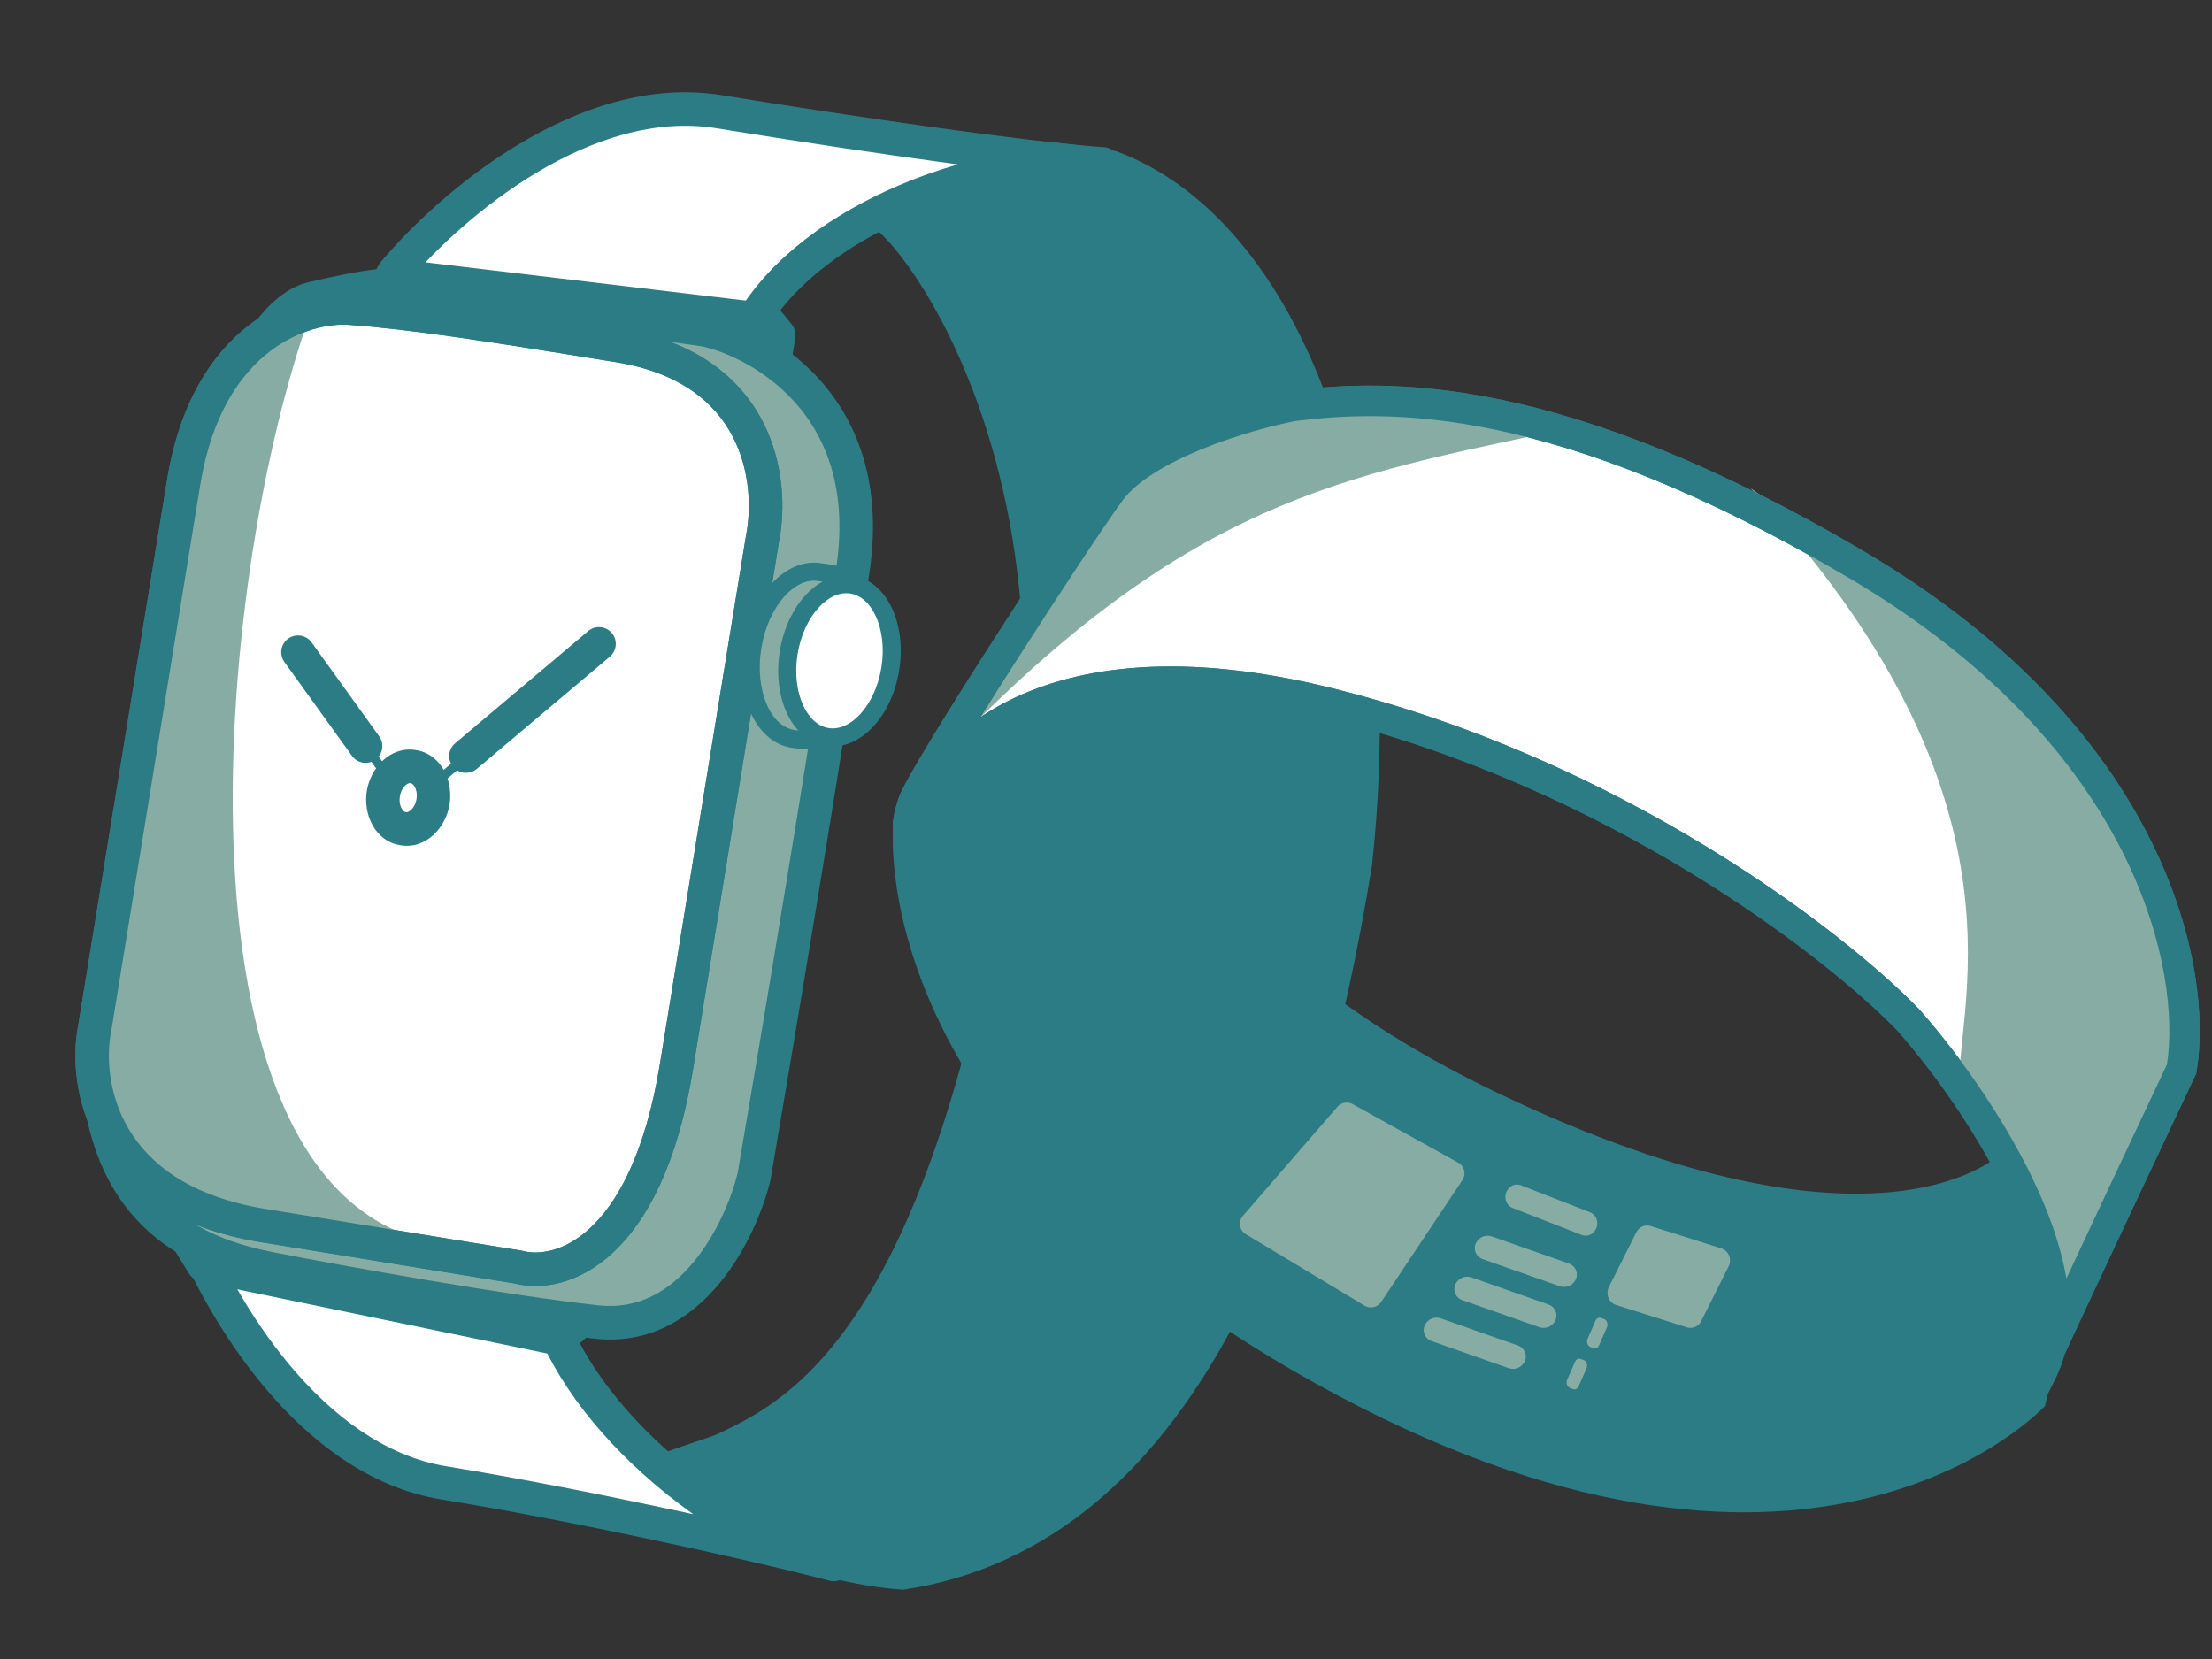 <svg width="172" height="129" viewBox="0 0 172 129" fill="none" xmlns="http://www.w3.org/2000/svg">
<rect x="0" y="0" width="172" height="129" fill="#333333" stroke="none"/>
<path d="M67.22 17.311C64.804 16.918 65.681 8.028 86.784 11.755C101.131 17.044 109.705 39.615 106.679 67.323C102.463 93.205 93.123 120.162 70.234 123.614C60.277 122.936 49.182 116.619 50.534 113.645C50.821 113.015 54.846 111.95 55.846 111.481C61.557 108.8 72.312 103.246 78.606 64.614C83.34 35.553 69.635 17.705 67.22 17.311Z" fill="#2B7C85"/>
<path d="M30.662 21.145C35.067 15.923 45.49 6.988 55.927 8.688C66.371 10.39 79.224 12.239 85.086 12.697C85.312 12.709 85.535 12.725 85.755 12.745C85.543 12.731 85.32 12.715 85.086 12.697C76.476 12.22 63.376 16.864 58.496 24.997C56.13 28.941 39.94 45.962 30.458 22.53C30.271 22.069 30.341 21.525 30.662 21.145Z" fill="white"/>
<path fill-rule="evenodd" clip-rule="evenodd" d="M85.871 11.447C86.582 11.51 87.11 12.134 87.055 12.846C87 13.557 86.382 14.092 85.67 14.046C85.457 14.032 85.233 14.016 85 13.998C80.931 13.775 75.71 14.765 70.904 16.817C66.08 18.877 61.859 21.926 59.614 25.668C58.938 26.796 57.386 28.697 55.319 30.543C53.245 32.394 50.549 34.282 47.553 35.268C44.526 36.264 41.143 36.349 37.863 34.49C34.623 32.653 31.68 29.026 29.249 23.02C28.895 22.143 29.01 21.08 29.665 20.304L30.662 21.145L29.665 20.304C31.942 17.605 35.755 13.964 40.362 11.203C44.956 8.449 50.491 6.482 56.136 7.402C66.575 9.103 79.366 10.941 85.174 11.396C85.409 11.409 85.641 11.426 85.871 11.447ZM31.662 21.98C31.662 21.982 31.661 21.985 31.66 21.99C31.659 21.998 31.659 22.007 31.66 22.017C31.661 22.027 31.663 22.035 31.666 22.042C33.977 27.75 36.613 30.783 39.15 32.222C41.646 33.637 44.236 33.614 46.738 32.791C49.271 31.958 51.659 30.315 53.582 28.598C55.512 26.876 56.872 25.171 57.378 24.327C60.013 19.936 64.782 16.596 69.88 14.419C71.383 13.778 72.93 13.231 74.481 12.784C68.62 11.995 61.757 10.959 55.717 9.975C50.926 9.195 46.031 10.845 41.703 13.439C37.39 16.024 33.791 19.458 31.662 21.98Z" fill="#2B7C85"/>
<path d="M14.542 95.13C17.036 101.587 24.055 113.6 34.505 115.302C44.918 116.999 58.339 119.976 64.124 121.467C64.362 121.534 64.596 121.596 64.828 121.651C64.608 121.593 64.373 121.531 64.124 121.467C55.778 119.109 44.181 109.76 42.168 100.349C41.189 95.774 31.293 74.106 14.785 93.769C14.471 94.144 14.366 94.674 14.542 95.13Z" fill="white"/>
<path fill-rule="evenodd" clip-rule="evenodd" d="M66.092 121.97C66.267 121.278 65.853 120.574 65.163 120.391C64.944 120.333 64.711 120.272 64.464 120.208C60.532 119.094 55.726 116.291 51.648 112.588C47.553 108.87 44.369 104.405 43.443 100.076C43.164 98.773 42.304 96.438 40.936 93.989C39.564 91.535 37.613 88.844 35.087 86.93C32.534 84.996 29.346 83.827 25.631 84.581C21.966 85.324 18.014 87.895 13.787 92.931C13.189 93.643 12.966 94.668 13.326 95.599L14.542 95.13L13.326 95.599C14.614 98.934 17.059 103.683 20.541 107.837C24.012 111.977 28.635 115.667 34.296 116.589C44.657 118.277 58.025 121.243 63.784 122.726C64.033 122.796 64.28 122.86 64.524 122.919C65.219 123.085 65.917 122.663 66.092 121.97ZM53.907 117.743C47.889 116.43 40.794 115.006 34.715 114.016C29.925 113.235 25.813 110.067 22.539 106.161C19.277 102.271 16.967 97.788 15.76 94.666C15.761 94.664 15.761 94.66 15.762 94.655C15.763 94.647 15.766 94.638 15.77 94.629C15.774 94.62 15.779 94.613 15.784 94.608C19.81 89.811 23.285 87.717 26.149 87.136C28.964 86.565 31.406 87.412 33.513 89.008C35.646 90.625 37.385 92.981 38.66 95.261C39.938 97.548 40.682 99.637 40.893 100.622C41.98 105.704 45.602 110.62 49.895 114.518C51.171 115.677 52.522 116.76 53.907 117.743Z" fill="#2B7C85"/>
<path d="M30.951 20.585L29.487 21.802C29.427 21.852 29.371 21.908 29.322 21.97C28.776 22.648 29.123 23.664 29.969 23.866L59.555 30.944C60.348 31.133 61.134 30.61 61.265 29.806L61.836 26.299C61.901 25.901 61.792 25.495 61.536 25.184L60.632 24.082C60.402 23.802 60.073 23.622 59.714 23.58L32.014 20.271C31.631 20.225 31.247 20.339 30.951 20.585Z" fill="#2B7C85"/>
<path d="M14.697 99.032L13.695 97.413C13.654 97.346 13.619 97.275 13.592 97.201C13.289 96.385 13.941 95.532 14.808 95.609L45.11 98.288C45.922 98.359 46.501 99.106 46.37 99.909L45.799 103.416C45.734 103.814 45.502 104.164 45.161 104.378L43.953 105.136C43.647 105.328 43.278 105.395 42.924 105.322L15.605 99.667C15.228 99.589 14.9 99.359 14.697 99.032Z" fill="#2B7C85"/>
<path d="M34.839 22.399C30.799 21.741 28.352 22.291 24.342 23.197C12.931 25.776 7.719 84.847 7.719 84.847C9.012 95.092 15.833 97.649 21.176 98.687C26.52 99.724 39.05 102 46.423 102.8C53.797 103.6 57.635 95.596 58.632 91.494C60.318 81.651 64.215 58.44 66.315 44.333C68.416 30.227 57.212 25.971 54.555 25.611C48.438 24.782 38.878 23.057 34.839 22.399Z" fill="#87ACA3"/>
<path fill-rule="evenodd" clip-rule="evenodd" d="M61.297 30.739C58.643 28.083 55.447 27.048 54.38 26.903C49.97 26.305 43.765 25.242 39.139 24.449C37.325 24.138 35.754 23.869 34.629 23.686C30.858 23.072 28.627 23.566 24.629 24.469C23.701 24.679 22.614 25.533 21.438 27.307C20.287 29.042 19.19 31.449 18.159 34.354C16.101 40.154 14.395 47.698 13.034 55.221C11.676 62.732 10.671 70.169 10.006 75.732C9.674 78.513 9.426 80.822 9.262 82.436C9.18 83.243 9.119 83.876 9.078 84.306C9.058 84.521 9.043 84.686 9.032 84.796L9.03 84.822C9.657 89.562 11.523 92.406 13.748 94.206C16.037 96.056 18.829 96.903 21.425 97.407C26.769 98.445 39.251 100.71 46.564 101.504C49.677 101.841 52.086 100.354 53.916 98.152C55.751 95.944 56.884 93.138 57.355 91.229C59.045 81.361 62.931 58.211 65.026 44.141C66.014 37.503 63.88 33.324 61.297 30.739ZM7.719 84.847L6.42 84.733L6.408 84.872L6.426 85.011C7.11 90.432 9.286 93.951 12.109 96.233C14.89 98.482 18.18 99.433 20.928 99.966C26.271 101.004 38.849 103.289 46.283 104.096C50.543 104.558 53.739 102.444 55.921 99.818C58.084 97.216 59.366 93.994 59.899 91.802L59.91 91.758L59.917 91.714C61.603 81.871 65.502 58.647 67.605 44.525C68.717 37.058 66.299 32.056 63.141 28.896C60.055 25.807 56.321 24.535 54.731 24.319C50.369 23.728 44.264 22.682 39.648 21.891C37.811 21.576 36.21 21.302 35.048 21.112C30.751 20.412 28.091 21.014 24.087 21.918L24.054 21.926C22.13 22.361 20.558 23.917 19.265 25.866C17.946 27.855 16.765 30.486 15.702 33.482C13.573 39.483 11.837 47.19 10.469 54.757C9.098 62.337 8.086 69.829 7.417 75.422C7.083 78.22 6.834 80.546 6.668 82.172C6.586 82.986 6.524 83.625 6.482 84.061C6.462 84.279 6.446 84.446 6.436 84.559L6.424 84.688L6.42 84.732C6.42 84.733 6.42 84.733 7.719 84.847Z" fill="#2B7C85"/>
<path d="M7.366 79.947L14.279 37.515C16.143 26.072 23.662 23.708 27.189 23.956C31.998 24.295 38.165 25.255 48.115 26.876C59.014 28.651 60.195 37.327 59.286 41.91L52.606 82.913C50.245 97.407 43.44 99.365 40.333 98.533L20.432 95.29C7.922 93.252 6.509 84.213 7.366 79.947Z" fill="white"/>
<path fill-rule="evenodd" clip-rule="evenodd" d="M27.28 22.656C32.161 22.999 38.394 23.972 48.325 25.59C54.146 26.538 57.535 29.38 59.285 32.738C60.992 36.016 61.061 39.635 60.569 42.141L53.893 83.122C52.685 90.535 50.308 94.964 47.633 97.429C44.974 99.879 42.077 100.322 40.063 99.809L20.222 96.577C13.644 95.505 9.8 92.546 7.766 89.12C5.771 85.76 5.608 82.109 6.083 79.715L12.992 37.305C13.969 31.307 16.46 27.543 19.309 25.323C22.127 23.127 25.209 22.51 27.28 22.656ZM47.906 28.163C37.936 26.539 31.834 25.59 27.097 25.257C25.642 25.154 23.201 25.595 20.912 27.38C18.653 29.14 16.452 32.28 15.566 37.724L8.649 80.181L8.644 80.204C8.268 82.076 8.389 85.063 10.007 87.789C11.592 90.458 14.71 93.037 20.641 94.004L40.607 97.257L40.67 97.273C41.762 97.566 43.786 97.428 45.866 95.511C47.96 93.582 50.166 89.784 51.319 82.703L58.003 41.679L58.007 41.657C58.419 39.581 58.347 36.582 56.972 33.943C55.634 31.373 52.984 28.99 47.906 28.163Z" fill="#2B7C85"/>
<path d="M34.16 96.681C12.674 93.181 16.45 45.513 24.222 24.142L16.969 28.413L12.286 49.709L6.7 83.994L9.896 91.207C23.5 98.628 56.632 100.342 34.16 96.681Z" fill="#87ACA3"/>
<path fill-rule="evenodd" clip-rule="evenodd" d="M27.28 22.656C32.161 22.999 38.394 23.972 48.325 25.59C54.146 26.538 57.535 29.38 59.285 32.738C60.992 36.016 61.061 39.635 60.569 42.141L53.893 83.122C52.685 90.535 50.308 94.964 47.633 97.429C44.973 99.879 42.077 100.322 40.063 99.809L20.222 96.577C13.644 95.505 9.8 92.546 7.766 89.12C5.771 85.761 5.608 82.109 6.083 79.715L12.992 37.305C13.969 31.307 16.46 27.543 19.309 25.323C22.127 23.127 25.209 22.51 27.28 22.656ZM47.906 28.163C37.936 26.539 31.834 25.59 27.097 25.257C25.642 25.154 23.201 25.595 20.912 27.38C18.653 29.14 16.452 32.28 15.566 37.724L8.649 80.181L8.644 80.204C8.268 82.076 8.389 85.063 10.007 87.789C11.592 90.458 14.71 93.037 20.641 94.004L40.607 97.257L40.67 97.273C41.762 97.566 43.786 97.428 45.866 95.511C47.96 93.582 50.166 89.784 51.319 82.703L58.003 41.679L58.007 41.657C58.419 39.581 58.347 36.582 56.972 33.943C55.634 31.373 52.984 28.99 47.906 28.163Z" fill="#2B7C85"/>
<path d="M66.847 51.645C66.264 55.224 66.773 58.284 61.622 57.445C59.319 57.07 57.924 53.865 58.507 50.287C59.09 46.709 61.43 44.112 63.733 44.487C69.17 45.117 67.43 48.067 66.847 51.645Z" fill="#87ACA3"/>
<path fill-rule="evenodd" clip-rule="evenodd" d="M66.189 45.94C65.736 45.618 64.961 45.335 63.652 45.184L63.636 45.182L63.62 45.179C62.783 45.043 61.844 45.432 60.996 46.374C60.153 47.309 59.472 48.723 59.199 50.399C58.926 52.076 59.123 53.633 59.625 54.787C60.131 55.95 60.898 56.617 61.734 56.753C62.971 56.955 63.777 56.905 64.311 56.73C64.81 56.566 65.112 56.28 65.329 55.872C65.564 55.431 65.703 54.841 65.816 54.077C65.863 53.756 65.904 53.42 65.948 53.062C65.955 52.999 65.963 52.935 65.971 52.871C66.023 52.446 66.08 51.995 66.155 51.533C66.253 50.933 66.387 50.327 66.51 49.771C66.573 49.487 66.633 49.217 66.684 48.967C66.843 48.183 66.922 47.56 66.853 47.055C66.79 46.593 66.606 46.236 66.189 45.94ZM67.866 50.136C67.748 50.664 67.631 51.192 67.539 51.758C67.468 52.191 67.414 52.618 67.362 53.041C67.355 53.103 67.347 53.166 67.34 53.228C67.296 53.585 67.253 53.941 67.203 54.282C67.086 55.071 66.921 55.864 66.566 56.531C66.194 57.23 65.62 57.776 64.748 58.062C63.91 58.337 62.848 58.355 61.509 58.137C60.043 57.898 58.961 56.775 58.34 55.347C57.715 53.91 57.506 52.076 57.816 50.174C58.125 48.272 58.906 46.599 59.954 45.435C60.993 44.283 62.369 43.562 63.829 43.793C65.23 43.957 66.272 44.279 67.001 44.797C67.769 45.343 68.133 46.065 68.242 46.866C68.345 47.625 68.219 48.45 68.058 49.245C67.997 49.547 67.931 49.842 67.866 50.136Z" fill="#2B7C85"/>
<path d="M69.224 52.026C68.691 55.296 66.492 57.659 64.311 57.304C62.131 56.949 60.796 54.01 61.328 50.739C61.861 47.469 64.061 45.105 66.241 45.461C68.421 45.816 69.757 48.755 69.224 52.026Z" fill="white"/>
<path fill-rule="evenodd" clip-rule="evenodd" d="M63.68 47.218C62.898 48.058 62.267 49.334 62.02 50.852C61.773 52.37 61.965 53.779 62.441 54.825C62.918 55.876 63.637 56.484 64.424 56.612C65.211 56.74 66.086 56.392 66.873 55.547C67.655 54.706 68.285 53.431 68.532 51.913C68.78 50.395 68.587 48.985 68.112 47.94C67.634 46.889 66.915 46.281 66.128 46.152C65.341 46.024 64.466 46.373 63.68 47.218ZM62.654 46.263C63.645 45.197 64.96 44.542 66.354 44.769C67.747 44.996 68.786 46.035 69.388 47.36C69.993 48.69 70.201 50.385 69.916 52.138C69.63 53.891 68.894 55.432 67.899 56.502C66.907 57.567 65.592 58.223 64.199 57.996C62.805 57.769 61.767 56.73 61.164 55.405C60.56 54.074 60.351 52.379 60.637 50.626C60.922 48.874 61.658 47.333 62.654 46.263Z" fill="#2B7C85"/>
<path fill-rule="evenodd" clip-rule="evenodd" d="M31.526 61.062C31.34 61.23 31.159 61.525 31.095 61.92C31.03 62.315 31.108 62.651 31.231 62.87C31.353 63.085 31.483 63.141 31.556 63.153C31.628 63.164 31.77 63.153 31.954 62.987C32.14 62.819 32.32 62.525 32.385 62.13C32.449 61.735 32.371 61.398 32.248 61.18C32.126 60.964 31.996 60.909 31.924 60.897C31.851 60.885 31.71 60.896 31.526 61.062ZM28.521 61.501C28.808 59.739 30.312 57.993 32.343 58.324C34.373 58.654 35.245 60.788 34.958 62.549C34.671 64.311 33.167 66.057 31.137 65.726C29.106 65.395 28.234 63.262 28.521 61.501Z" fill="#2B7C85"/>
<path fill-rule="evenodd" clip-rule="evenodd" d="M24.584 52.676C24.741 52.563 24.96 52.599 25.073 52.756L30.329 60.057C30.442 60.214 30.406 60.433 30.249 60.546C30.092 60.659 29.873 60.623 29.76 60.466L24.505 53.165C24.391 53.008 24.427 52.789 24.584 52.676Z" fill="#2B7C85"/>
<path fill-rule="evenodd" clip-rule="evenodd" d="M43.958 52.344C43.834 52.196 43.612 52.177 43.464 52.302L33.12 61.027C32.972 61.152 32.953 61.373 33.078 61.521C33.203 61.669 33.424 61.688 33.572 61.563L43.916 52.837C44.064 52.713 44.083 52.492 43.958 52.344Z" fill="#2B7C85"/>
<path fill-rule="evenodd" clip-rule="evenodd" d="M22.41 49.656C22.994 49.236 23.809 49.368 24.23 49.953L29.485 57.253C29.906 57.838 29.773 58.652 29.189 59.073C28.604 59.494 27.79 59.361 27.369 58.776L22.114 51.476C21.693 50.891 21.826 50.077 22.41 49.656Z" fill="#2B7C85"/>
<path fill-rule="evenodd" clip-rule="evenodd" d="M47.574 49.225C47.11 48.675 46.287 48.605 45.737 49.069L35.392 57.794C34.842 58.259 34.772 59.081 35.236 59.632C35.7 60.182 36.523 60.252 37.073 59.788L47.418 51.062C47.968 50.598 48.038 49.776 47.574 49.225Z" fill="#2B7C85"/>
<path d="M116.635 85.073C86.77 70.854 88.429 53.079 88.429 53.079L75.866 57.819L69.466 63.981C69.466 63.981 66.622 88.628 104.073 108.536C141.524 128.443 159.014 109.321 159.014 109.321L160.723 101.663L155.745 89.576C155.745 89.576 146.501 99.293 116.635 85.073Z" fill="#2B7C85"/>
<path d="M102.949 54.215C80.308 48.706 71.793 58.728 70.366 64.427C70.366 64.427 69.891 64.19 70.604 62.052C71.318 59.915 83.4 41.439 86.063 37.829C88.727 34.219 96.686 31.892 100.333 31.18C107.944 30.23 121.167 29.85 144.57 43.529C167.973 57.208 171.287 75.352 170.018 82.713C166.85 89.372 162.146 99.294 159.715 104.521C159.561 105.112 159.35 105.681 159.078 106.224C157.466 109.444 158.071 108.055 159.715 104.521C161.825 96.435 153.416 84.299 148.613 78.914C142.826 72.977 125.591 59.725 102.949 54.215Z" fill="white"/>
<path fill-rule="evenodd" clip-rule="evenodd" d="M100.34 30.392C108.155 29.409 121.537 29.086 144.978 42.897C168.576 56.8 172.148 75.41 170.797 83.315L170.769 83.476L170.7 83.624C167.574 90.244 162.945 100.084 160.523 105.331C160.354 105.96 160.126 106.572 159.833 107.16C159.434 107.964 159.164 108.496 159.011 108.782C158.973 108.853 158.936 108.92 158.904 108.975C158.889 109.001 158.868 109.036 158.845 109.072C158.841 109.077 158.771 109.189 158.66 109.296C158.627 109.328 158.555 109.394 158.45 109.457C158.369 109.506 158.11 109.653 157.747 109.623C157.271 109.585 156.948 109.283 156.795 108.992C156.676 108.764 156.663 108.558 156.66 108.489C156.654 108.335 156.679 108.213 156.685 108.185L156.686 108.183C156.696 108.135 156.707 108.097 156.713 108.075C156.737 107.996 156.768 107.917 156.787 107.868C156.953 107.452 157.51 106.224 158.293 104.525C159.172 100.949 157.802 96.284 155.426 91.651C153.066 87.05 149.86 82.76 147.53 80.123C141.895 74.305 124.993 61.207 102.803 55.764C91.759 53.055 84.329 54.204 79.545 56.578C74.749 58.958 72.517 62.61 71.896 65.112L71.539 66.549L70.223 65.886L70.751 64.824C70.223 65.886 70.221 65.885 70.219 65.884L70.215 65.882L70.206 65.877C70.2 65.874 70.194 65.871 70.188 65.868C70.177 65.862 70.165 65.855 70.153 65.848C70.129 65.834 70.104 65.818 70.08 65.801C70.031 65.767 69.981 65.728 69.933 65.684C69.836 65.594 69.749 65.487 69.677 65.365C69.531 65.121 69.455 64.842 69.428 64.546C69.377 63.979 69.494 63.202 69.868 62.073C69.999 61.678 70.325 61.054 70.713 60.36C71.123 59.626 71.668 58.701 72.303 57.651C73.575 55.55 75.229 52.917 76.939 50.244C80.352 44.91 84.03 39.356 85.377 37.517C86.908 35.425 89.818 33.84 92.599 32.708C95.436 31.553 98.39 30.773 100.26 30.405L100.3 30.397L100.34 30.392ZM76.255 55.745C76.945 55.284 77.693 54.849 78.501 54.448C83.912 51.763 91.939 50.655 103.362 53.456C126.082 59.029 143.372 72.417 149.24 78.485L149.258 78.504L149.275 78.524C151.709 81.274 155.048 85.737 157.523 90.562C158.972 93.388 160.179 96.442 160.676 99.397C163.107 94.191 166.197 87.627 168.497 82.755C169.59 75.822 166.459 58.305 143.786 44.947C120.826 31.419 107.97 31.83 100.674 32.743C98.923 33.091 96.14 33.829 93.483 34.91C90.75 36.023 88.389 37.406 87.277 38.925C85.981 40.696 82.342 46.187 78.923 51.53C77.998 52.976 77.091 54.407 76.255 55.745Z" fill="#2B7C85"/>
<path d="M152.345 84.069C152.345 77.65 158.075 61.483 136.11 37.946L158.075 53.638L164.282 61.483L168.579 70.042L170.251 81.454L161.178 101.663L152.345 84.069Z" fill="#87ACA3"/>
<path d="M86.96 36.389L74.181 57.858C93.587 37.853 105.894 36.877 123.407 32.974L101.397 30.778L86.96 36.389Z" fill="#87ACA3"/>
<path fill-rule="evenodd" clip-rule="evenodd" d="M100.34 30.392C108.155 29.408 121.537 29.085 144.978 42.9C168.576 56.806 172.148 75.421 170.797 83.328L170.769 83.489L170.7 83.637C168.064 89.22 164.36 97.093 161.811 102.572C161.336 103.593 160.903 104.528 160.524 105.349C160.354 105.978 160.126 106.589 159.833 107.179C159.346 108.161 159.041 108.759 158.909 108.987C158.891 109.018 158.863 109.064 158.832 109.11C158.818 109.131 158.785 109.178 158.74 109.23C158.718 109.256 158.674 109.305 158.612 109.359L158.611 109.36C158.571 109.394 158.408 109.535 158.151 109.605C158.013 109.634 157.689 109.637 157.509 109.599C157.318 109.524 157.006 109.299 156.888 109.16C156.671 108.862 156.662 108.557 156.66 108.495L156.66 108.492C156.655 108.325 156.688 108.19 156.694 108.167L156.694 108.165C156.713 108.086 156.738 108.018 156.747 107.992C156.793 107.866 156.879 107.664 156.981 107.431C157.236 106.849 157.694 105.844 158.293 104.545C158.626 103.189 158.64 101.664 158.381 100.009C158.017 97.679 157.124 95.17 155.928 92.678C153.54 87.703 150.033 82.969 147.53 80.135C141.895 74.316 124.993 61.215 102.803 55.771C91.759 53.061 84.329 54.21 79.545 56.585C74.749 58.965 72.517 62.618 71.896 65.121L71.539 66.558L70.223 65.895L70.751 64.833C70.223 65.895 70.221 65.894 70.219 65.893L70.215 65.891L70.206 65.886C70.2 65.883 70.194 65.88 70.188 65.877C70.177 65.87 70.165 65.864 70.153 65.857C70.129 65.842 70.104 65.827 70.08 65.81C70.031 65.776 69.981 65.737 69.933 65.693C69.836 65.603 69.749 65.496 69.677 65.373C69.531 65.129 69.455 64.85 69.428 64.554C69.377 63.987 69.494 63.21 69.868 62.081C69.999 61.686 70.325 61.061 70.713 60.367C71.123 59.633 71.668 58.708 72.303 57.658C73.575 55.556 75.229 52.923 76.939 50.249C80.352 44.914 84.03 39.359 85.377 37.518C86.908 35.427 89.818 33.841 92.599 32.709C95.436 31.553 98.39 30.773 100.26 30.405L100.3 30.397L100.34 30.392ZM76.255 55.752C76.945 55.291 77.693 54.855 78.501 54.454C83.912 51.768 91.939 50.66 103.362 53.462C126.082 59.036 143.372 72.428 149.24 78.497L149.258 78.516L149.275 78.536C151.884 81.486 155.541 86.411 158.053 91.644C159.273 94.188 160.244 96.846 160.676 99.415C163.107 94.208 166.196 87.642 168.497 82.768C169.59 75.834 166.459 58.312 143.786 44.95C120.826 31.42 107.97 31.83 100.674 32.744C98.923 33.092 96.14 33.83 93.483 34.911C90.75 36.024 88.389 37.408 87.277 38.928C85.981 40.699 82.342 46.191 78.923 51.536C77.998 52.982 77.091 54.413 76.255 55.752ZM158.964 108.806C158.965 108.805 158.965 108.804 158.965 108.804C158.963 108.81 158.963 108.811 158.964 108.806Z" fill="#2B7C85"/>
<path d="M110.929 102.828L110.897 102.868C110.509 103.362 110.729 104.073 111.336 104.286L117.31 106.385C117.711 106.525 118.161 106.399 118.418 106.073L118.449 106.033C118.837 105.539 118.617 104.828 118.01 104.615L112.036 102.516C111.635 102.375 111.185 102.502 110.929 102.828Z" fill="#87ACA3"/>
<path d="M113.311 99.642L113.279 99.683C112.891 100.176 113.111 100.887 113.718 101.1L119.692 103.199C120.093 103.34 120.543 103.213 120.799 102.887L120.831 102.847C121.219 102.353 120.999 101.642 120.392 101.429L114.418 99.33C114.017 99.19 113.567 99.316 113.311 99.642Z" fill="#87ACA3"/>
<path d="M114.899 96.456L114.867 96.497C114.479 96.99 114.699 97.701 115.306 97.914L121.28 100.013C121.681 100.154 122.131 100.027 122.387 99.701L122.419 99.661C122.807 99.167 122.587 98.457 121.98 98.243L116.006 96.145C115.605 96.004 115.155 96.131 114.899 96.456Z" fill="#87ACA3"/>
<path d="M117.258 92.474L117.229 92.514C116.88 93.008 117.078 93.719 117.624 93.932L123.001 96.031C123.362 96.171 123.767 96.045 123.998 95.719L124.026 95.679C124.376 95.185 124.178 94.474 123.631 94.261L118.254 92.162C117.894 92.021 117.488 92.148 117.258 92.474Z" fill="#87ACA3"/>
<path d="M127.237 95.819L125.102 100.078C124.829 100.624 125.099 101.295 125.664 101.473L131.171 103.213C131.604 103.35 132.07 103.147 132.28 102.728L134.415 98.469C134.688 97.923 134.418 97.252 133.853 97.073L128.346 95.334C127.912 95.197 127.447 95.4 127.237 95.819Z" fill="#87ACA3"/>
<path d="M124.06 102.698L123.451 104.094C123.339 104.349 123.448 104.666 123.674 104.746L123.916 104.831C124.082 104.89 124.259 104.798 124.341 104.61L124.95 103.214C125.062 102.959 124.953 102.642 124.727 102.562L124.486 102.477C124.319 102.418 124.142 102.51 124.06 102.698Z" fill="#87ACA3"/>
<path d="M122.472 105.884L121.863 107.28C121.751 107.535 121.86 107.852 122.086 107.932L122.328 108.017C122.494 108.076 122.671 107.984 122.753 107.796L123.362 106.4C123.474 106.145 123.366 105.828 123.139 105.748L122.898 105.663C122.731 105.604 122.554 105.696 122.472 105.884Z" fill="#87ACA3"/>
<path d="M105.184 85.855L113.391 90.408C113.875 90.677 114.026 91.294 113.721 91.752L107.395 101.238C107.112 101.663 106.541 101.789 106.102 101.525L96.87 95.967C96.367 95.664 96.259 94.988 96.642 94.546L103.992 86.064C104.289 85.722 104.787 85.634 105.184 85.855Z" fill="#87ACA3"/>
</svg>
